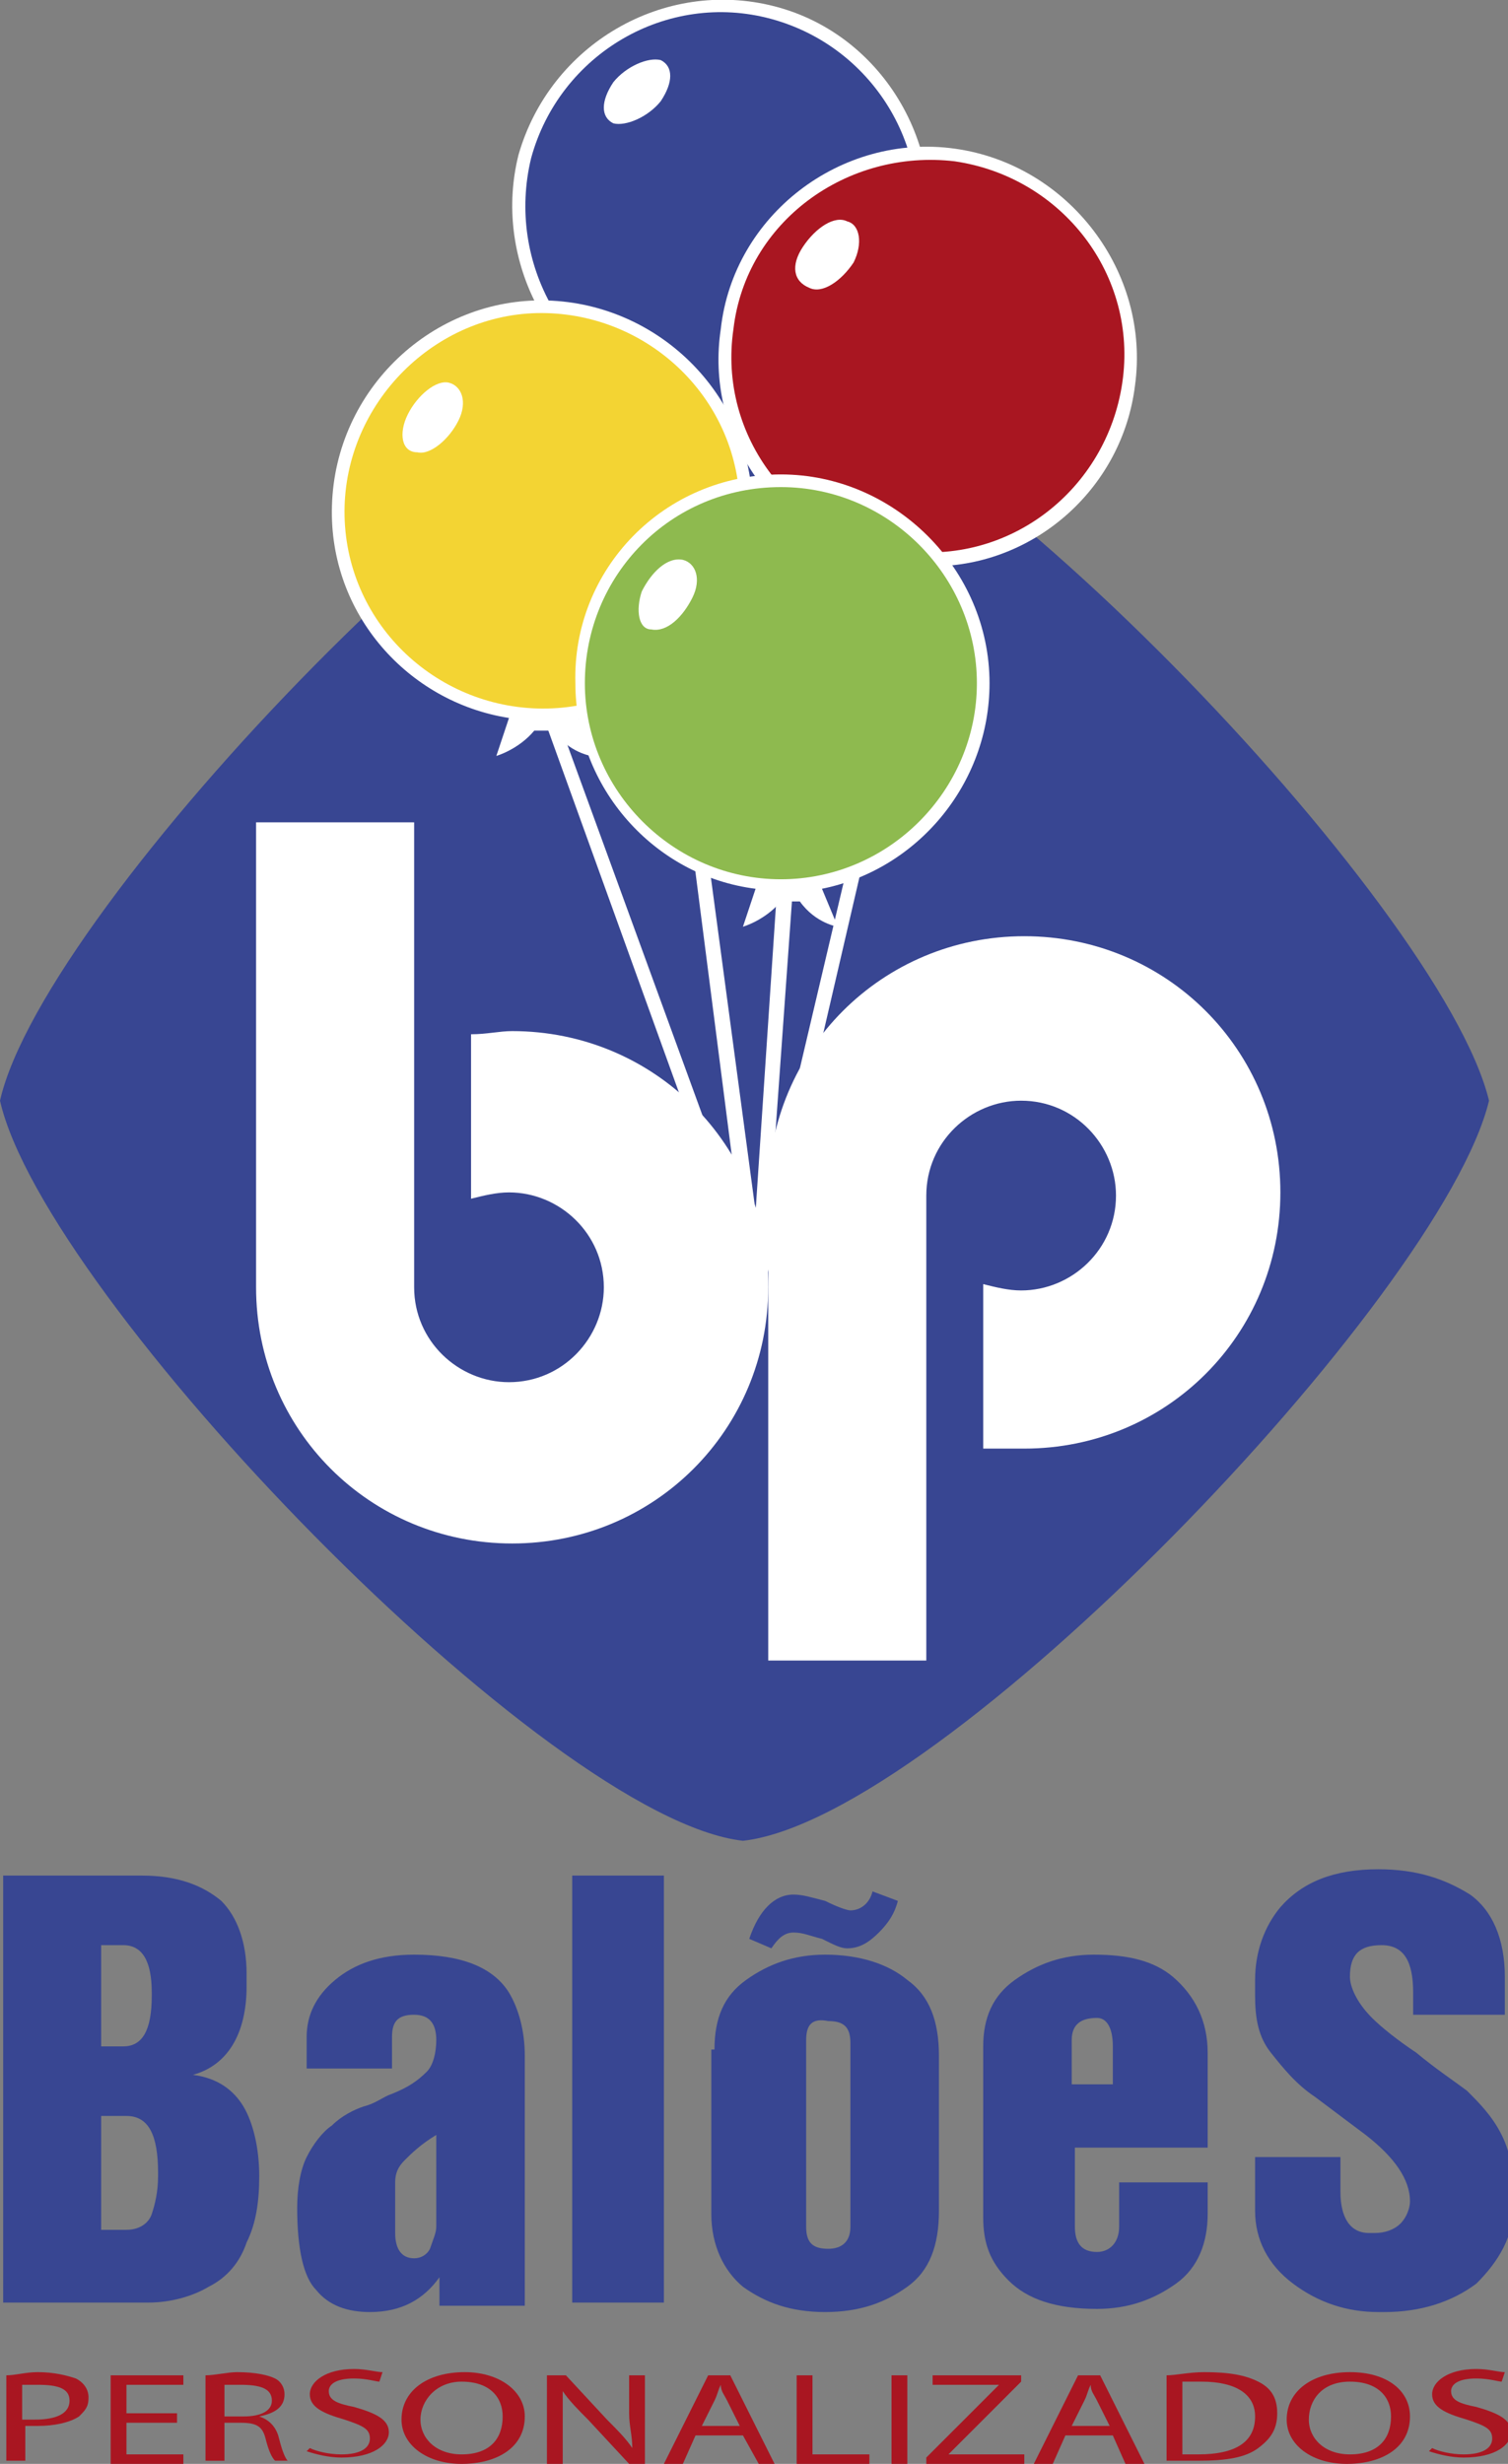 <?xml version="1.0" encoding="utf-8"?>
<!-- Generator: Adobe Illustrator 24.1.0, SVG Export Plug-In . SVG Version: 6.00 Build 0)  -->
<svg version="1.1" id="Camada_1" xmlns="http://www.w3.org/2000/svg" xmlns:xlink="http://www.w3.org/1999/xlink" x="0px" y="0px"
	 viewBox="0 0 47.7 77.9" style="enable-background:new 0 0 47.7 77.9;" xml:space="preserve">
<rect x="0" y="0" width="47.7" height="77.9" fill="#808080" stroke="none"/>
<style type="text/css">
	.st0{fill-rule:evenodd;clip-rule:evenodd;fill:#FFFFFF;}
	.st1{fill-rule:evenodd;clip-rule:evenodd;fill:#384692;}
	.st2{fill:#A91621;}
	.st3{fill:#FFFFFF;}
	.st4{fill-rule:evenodd;clip-rule:evenodd;fill:#A91621;}
	.st5{fill-rule:evenodd;clip-rule:evenodd;fill:#F3D433;}
	.st6{fill-rule:evenodd;clip-rule:evenodd;fill:#8EBA4F;}
</style>
<g>
	<path class="st0" d="M24.5,0.2c3.5,0.9,5.6,4.6,4.7,8.1c-0.8,3.1-3.7,5.1-6.8,4.9l0.1,1.3c0,0-0.6-0.3-1-1L21,13.3
		c-0.7,0.5-1.4,0.4-1.4,0.4l0.7-1c-3-1.2-4.7-4.6-3.9-7.8C17.4,1.4,21-0.7,24.5,0.2L24.5,0.2z"/>
	<path class="st1" d="M0.1,59.3h4.4c1.1,0,1.9,0.3,2.5,0.8c0.5,0.5,0.8,1.3,0.8,2.3v0.4c0,1.5-0.6,2.5-1.7,2.8v0
		c0.8,0.1,1.3,0.5,1.6,1c0.3,0.5,0.5,1.3,0.5,2.2c0,0.8-0.1,1.5-0.4,2.1c-0.2,0.6-0.6,1.1-1.2,1.4c-0.5,0.3-1.2,0.5-1.9,0.5H0.1
		V59.3L0.1,59.3z M3.2,61.6v3.1h0.7c0.6,0,0.9-0.5,0.9-1.6v-0.1c0-1-0.3-1.5-0.9-1.5H3.2L3.2,61.6z M3.2,66.8v3.7h0.8
		c0.4,0,0.7-0.2,0.8-0.5C4.9,69.7,5,69.3,5,68.8v-0.1c0-1.2-0.3-1.8-1-1.8H3.2L3.2,66.8z M9.7,65.4v-1c0-0.7,0.3-1.3,0.9-1.8
		c0.6-0.5,1.4-0.8,2.5-0.8c1.5,0,2.5,0.4,3,1.2c0.3,0.5,0.5,1.2,0.5,2v7.9h-2.7V72h0c-0.5,0.7-1.2,1.1-2.2,1.1
		c-0.7,0-1.3-0.2-1.7-0.7c-0.4-0.4-0.6-1.3-0.6-2.6c0-0.6,0.1-1.2,0.3-1.6c0.2-0.4,0.5-0.8,0.8-1c0.3-0.3,0.7-0.5,1-0.6
		c0.4-0.1,0.6-0.3,0.9-0.4c0.5-0.2,0.8-0.4,1.1-0.7c0.2-0.2,0.3-0.6,0.3-1c0-0.5-0.2-0.8-0.7-0.8c-0.5,0-0.7,0.2-0.7,0.7v1H9.7
		L9.7,65.4z M13.8,70.4v-2.9c-0.5,0.3-0.8,0.6-1,0.8c-0.2,0.2-0.3,0.4-0.3,0.7v1.6c0,0.5,0.2,0.8,0.6,0.8c0.2,0,0.4-0.1,0.5-0.3
		C13.7,70.8,13.8,70.6,13.8,70.4L13.8,70.4z M18.1,59.3H21v13.5h-2.9V59.3L18.1,59.3z M25.5,64.5v5.9c0,0.5,0.2,0.7,0.7,0.7
		c0.4,0,0.7-0.2,0.7-0.7v-5.8c0-0.5-0.2-0.7-0.7-0.7C25.7,63.8,25.5,64,25.5,64.5L25.5,64.5z M22.6,64.8c0-1,0.3-1.7,1-2.2
		c0.7-0.5,1.5-0.8,2.5-0.8c1.1,0,2,0.3,2.6,0.8c0.7,0.5,1,1.3,1,2.4v4.9c0,1.1-0.3,1.9-1,2.4c-0.7,0.5-1.5,0.8-2.6,0.8
		c-1.1,0-1.9-0.3-2.6-0.8c-0.6-0.5-1-1.3-1-2.3V64.8L22.6,64.8z M28.4,60.1c-0.1,0.4-0.3,0.7-0.6,1c-0.3,0.3-0.6,0.5-1,0.5
		c-0.2,0-0.4-0.1-0.8-0.3c-0.4-0.1-0.6-0.2-0.9-0.2c-0.3,0-0.5,0.2-0.7,0.5l-0.7-0.3c0.3-0.9,0.8-1.4,1.4-1.4c0.3,0,0.6,0.1,1,0.2
		c0.4,0.2,0.7,0.3,0.8,0.3c0.3,0,0.6-0.2,0.7-0.6L28.4,60.1L28.4,60.1z M38.2,68.8v1.2c0,0.9-0.3,1.7-1,2.2
		c-0.7,0.5-1.5,0.8-2.5,0.8c-1.3,0-2.2-0.3-2.8-0.9c-0.6-0.6-0.8-1.2-0.8-2v-5.4c0-0.9,0.3-1.6,1-2.1c0.7-0.5,1.5-0.8,2.5-0.8
		c1.1,0,1.9,0.2,2.5,0.7c0.7,0.6,1.1,1.4,1.1,2.4v3h-4.2v2.5c0,0.5,0.2,0.8,0.7,0.8c0.4,0,0.7-0.3,0.7-0.8v-1.4H38.2L38.2,68.8z
		 M35.2,65.9v-1.2c0-0.6-0.2-0.9-0.5-0.9c-0.5,0-0.8,0.2-0.8,0.7v1.4H35.2L35.2,65.9z M39.4,68.2h3v1.1c0,0.8,0.3,1.3,0.9,1.3h0.2
		c0.3,0,0.6-0.1,0.8-0.3c0.2-0.2,0.3-0.5,0.3-0.7c0-0.7-0.5-1.4-1.4-2.1l-1.6-1.2c-0.6-0.4-1-0.9-1.4-1.4c-0.4-0.5-0.5-1.1-0.5-1.8
		v-0.5c0-0.9,0.3-1.7,0.8-2.3c0.7-0.8,1.7-1.2,3.1-1.2c1.2,0,2.1,0.3,2.9,0.8c0.7,0.5,1.1,1.4,1.1,2.6v1.2h-2.9V63
		c0-1-0.3-1.5-1-1.5c-0.7,0-1,0.3-1,1c0,0.3,0.2,0.8,0.7,1.3c0.3,0.3,0.8,0.7,1.4,1.1c0.6,0.5,1.2,0.9,1.6,1.2
		c0.4,0.4,0.8,0.8,1.1,1.4c0.3,0.6,0.4,1.3,0.4,2.1c0,1.1-0.5,1.9-1.2,2.6c-0.8,0.6-1.8,0.9-2.9,0.9h-0.2c-1,0-1.9-0.3-2.7-0.9
		c-0.8-0.6-1.2-1.4-1.2-2.3V68.2L39.4,68.2z"/>
	<g>
		<g>
			<path class="st2" d="M0.2,75.1c0.3,0,0.6-0.1,1-0.1c0.5,0,0.9,0.1,1.2,0.2c0.2,0.1,0.4,0.3,0.4,0.6c0,0.3-0.1,0.4-0.3,0.6
				c-0.3,0.2-0.8,0.3-1.3,0.3c-0.2,0-0.3,0-0.4,0v1.1H0.2V75.1z M0.7,76.5c0.1,0,0.3,0,0.4,0c0.7,0,1.1-0.2,1.1-0.6
				c0-0.4-0.4-0.5-1-0.5c-0.2,0-0.4,0-0.5,0V76.5z"/>
			<path class="st2" d="M5.6,76.6H4v1h1.8v0.3H3.5v-2.8h2.3v0.3H4v0.9h1.6V76.6z"/>
			<path class="st2" d="M6.5,75.1c0.3,0,0.7-0.1,1-0.1c0.6,0,1,0.1,1.2,0.2c0.2,0.1,0.3,0.3,0.3,0.5c0,0.4-0.3,0.6-0.8,0.7v0
				c0.3,0.1,0.5,0.3,0.6,0.6c0.1,0.4,0.2,0.7,0.3,0.8H8.7c-0.1-0.1-0.2-0.3-0.3-0.7c-0.1-0.4-0.3-0.5-0.8-0.5H7.1v1.2H6.5V75.1z
				 M7.1,76.4h0.6c0.6,0,0.9-0.2,0.9-0.5c0-0.4-0.4-0.5-1-0.5c-0.3,0-0.4,0-0.5,0V76.4z"/>
			<path class="st2" d="M9.8,77.4c0.2,0.1,0.6,0.2,1,0.2c0.6,0,0.9-0.2,0.9-0.5c0-0.3-0.2-0.4-0.8-0.6c-0.7-0.2-1.1-0.4-1.1-0.8
				c0-0.4,0.5-0.8,1.4-0.8c0.4,0,0.7,0.1,0.9,0.1l-0.1,0.3c-0.1,0-0.4-0.1-0.8-0.1c-0.6,0-0.8,0.2-0.8,0.4c0,0.3,0.3,0.4,0.8,0.5
				c0.7,0.2,1.1,0.4,1.1,0.8c0,0.4-0.5,0.8-1.5,0.8c-0.4,0-0.8-0.1-1.1-0.2L9.8,77.4z"/>
			<path class="st2" d="M16.6,76.4c0,1-0.9,1.5-2,1.5c-1.1,0-1.9-0.6-1.9-1.4c0-0.9,0.8-1.5,2-1.5C15.8,75,16.6,75.6,16.6,76.4z
				 M13.3,76.5c0,0.6,0.5,1.1,1.3,1.1c0.9,0,1.3-0.5,1.3-1.2c0-0.6-0.4-1.1-1.3-1.1C13.8,75.3,13.3,75.9,13.3,76.5z"/>
			<path class="st2" d="M17.3,77.9v-2.8h0.6l1.3,1.4c0.3,0.3,0.6,0.6,0.8,0.9l0,0c0-0.4-0.1-0.7-0.1-1.1v-1.2h0.5v2.8h-0.5l-1.3-1.4
				c-0.3-0.3-0.6-0.6-0.8-0.9l0,0c0,0.4,0,0.7,0,1.1v1.2H17.3z"/>
		</g>
		<g>
			<path class="st2" d="M22,77l-0.4,0.9H21l1.4-2.8h0.7l1.4,2.8H24L23.5,77H22z M23.4,76.7L23,75.9c-0.1-0.2-0.2-0.3-0.2-0.5h0
				c-0.1,0.2-0.1,0.3-0.2,0.5l-0.4,0.8H23.4z"/>
			<path class="st2" d="M25.2,75.1h0.5v2.5h1.8v0.3h-2.3V75.1z"/>
			<path class="st2" d="M28.7,75.1v2.8h-0.5v-2.8H28.7z"/>
			<path class="st2" d="M29.3,77.7l2.3-2.3v0h-2.1v-0.3h2.8v0.2L30,77.6v0h2.4v0.3h-3.1V77.7z"/>
			<path class="st2" d="M33.7,77l-0.4,0.9h-0.6l1.4-2.8h0.7l1.4,2.8h-0.6L35.2,77H33.7z M35.1,76.7l-0.4-0.8
				c-0.1-0.2-0.2-0.3-0.2-0.5h0c-0.1,0.2-0.1,0.3-0.2,0.5l-0.4,0.8H35.1z"/>
			<path class="st2" d="M36.9,75.1c0.3,0,0.7-0.1,1.2-0.1c0.8,0,1.3,0.1,1.7,0.3c0.4,0.2,0.6,0.5,0.6,1c0,0.5-0.2,0.8-0.6,1.1
				c-0.4,0.3-1,0.4-1.9,0.4c-0.4,0-0.7,0-1,0V75.1z M37.4,77.6c0.1,0,0.3,0,0.5,0c1.2,0,1.8-0.4,1.8-1.2c0-0.7-0.6-1.1-1.7-1.1
				c-0.3,0-0.5,0-0.6,0V77.6z"/>
			<path class="st2" d="M44.6,76.4c0,1-0.9,1.5-2,1.5c-1.1,0-1.9-0.6-1.9-1.4c0-0.9,0.8-1.5,2-1.5C43.9,75,44.6,75.6,44.6,76.4z
				 M41.4,76.5c0,0.6,0.5,1.1,1.3,1.1c0.9,0,1.3-0.5,1.3-1.2c0-0.6-0.4-1.1-1.3-1.1C41.8,75.3,41.4,75.9,41.4,76.5z"/>
			<path class="st2" d="M45.3,77.4c0.2,0.1,0.6,0.2,1,0.2c0.6,0,0.9-0.2,0.9-0.5c0-0.3-0.2-0.4-0.8-0.6c-0.7-0.2-1.1-0.4-1.1-0.8
				c0-0.4,0.5-0.8,1.4-0.8c0.4,0,0.7,0.1,0.9,0.1l-0.1,0.3c-0.1,0-0.4-0.1-0.8-0.1c-0.6,0-0.8,0.2-0.8,0.4c0,0.3,0.3,0.4,0.8,0.5
				c0.7,0.2,1.1,0.4,1.1,0.8c0,0.4-0.5,0.8-1.5,0.8c-0.4,0-0.8-0.1-1.1-0.2L45.3,77.4z"/>
		</g>
	</g>
	<path class="st1" d="M47.1,34.8C45.6,41,29.8,57.5,23.5,58.2C17.3,57.5,1.4,41,0,34.8c1.4-6.2,17.3-22.7,23.5-23.4
		C29.8,12.1,45.6,28.6,47.1,34.8L47.1,34.8z"/>
	<polygon class="st3" points="17.6,22.6 23.4,38.5 20.5,15.9 20.9,15.9 23.9,38.3 24.6,27.8 25.1,27.8 24.4,37.6 29.3,16.8 
		29.7,16.9 24.2,40.6 24.2,40.7 24.2,40.7 24.2,40.7 24.1,40.7 23.7,40.7 17.2,22.7 17.6,22.6 	"/>
	<path class="st1" d="M24.4,0.6c3.3,0.9,5.3,4.3,4.4,7.6c-0.9,3.3-4.3,5.3-7.6,4.4C17.9,11.7,16,8.3,16.8,5
		C17.7,1.7,21.1-0.3,24.4,0.6L24.4,0.6z"/>
	<path class="st0" d="M19.4,2.6c0.4-0.5,1.1-0.8,1.5-0.7c0.4,0.2,0.4,0.7,0,1.3c-0.4,0.5-1.1,0.8-1.5,0.7C19,3.7,19,3.2,19.4,2.6
		L19.4,2.6z"/>
	<path class="st0" d="M30.2,4.7c3.6,0.5,6.2,3.9,5.7,7.5c-0.4,3.2-3.1,5.6-6.2,5.7l0.3,1.3c0,0-0.7-0.2-1.1-0.9l-0.6-0.1
		c-0.6,0.6-1.3,0.6-1.3,0.6l0.6-1.1c-3.2-0.9-5.3-4-4.8-7.3C23.2,6.8,26.6,4.2,30.2,4.7L30.2,4.7z"/>
	<path class="st4" d="M30.2,5.1c3.4,0.5,5.8,3.6,5.3,7c-0.5,3.4-3.6,5.8-7,5.3c-3.4-0.5-5.8-3.6-5.3-7C23.6,7,26.8,4.7,30.2,5.1
		L30.2,5.1z"/>
	<path class="st0" d="M25.4,7.8c0.4-0.6,1-1,1.4-0.8c0.4,0.1,0.5,0.7,0.2,1.3c-0.4,0.6-1,1-1.4,0.8C25.1,8.9,25,8.4,25.4,7.8
		L25.4,7.8z"/>
	<path class="st0" d="M17.3,9.5c3.6,0.1,6.6,3.1,6.5,6.8c-0.1,3.2-2.4,5.8-5.5,6.4l0.4,1.2c0,0-0.7-0.1-1.2-0.8l-0.6,0
		c-0.5,0.6-1.2,0.8-1.2,0.8l0.4-1.2c-3.2-0.5-5.7-3.3-5.6-6.7C10.6,12.3,13.7,9.4,17.3,9.5L17.3,9.5z"/>
	<path class="st5" d="M17.3,9.9c3.4,0.1,6.2,2.9,6.1,6.4c-0.1,3.4-2.9,6.2-6.4,6.1c-3.4-0.1-6.2-2.9-6.1-6.4
		C11,12.6,13.9,9.8,17.3,9.9L17.3,9.9z"/>
	<path class="st0" d="M12.9,13.1c0.3-0.6,0.9-1.1,1.3-1s0.6,0.6,0.3,1.2c-0.3,0.6-0.9,1.1-1.3,1C12.7,14.3,12.6,13.7,12.9,13.1
		L12.9,13.1z"/>
	<path class="st0" d="M24.7,15c3.6,0,6.6,3,6.6,6.6c0,3.2-2.3,5.9-5.3,6.5l0.5,1.2c0,0-0.7-0.1-1.2-0.8l-0.6,0
		c-0.5,0.6-1.2,0.8-1.2,0.8l0.4-1.2c-3.2-0.4-5.7-3.2-5.7-6.5C18.1,18,21,15,24.7,15L24.7,15z"/>
	<path class="st6" d="M24.7,15.4c3.4,0,6.2,2.8,6.2,6.2c0,3.4-2.8,6.2-6.2,6.2c-3.4,0-6.2-2.8-6.2-6.2
		C18.5,18.2,21.2,15.4,24.7,15.4L24.7,15.4z"/>
	<path class="st0" d="M20.3,18.7c0.3-0.6,0.8-1.1,1.3-1c0.4,0.1,0.6,0.6,0.3,1.2c-0.3,0.6-0.8,1.1-1.3,1
		C20.2,19.9,20.1,19.3,20.3,18.7L20.3,18.7z"/>
	<path class="st0" d="M32.4,45.8c4.5,0,8.1-3.6,8.1-8.1c0-4.5-3.6-8.1-8.1-8.1c-4.5,0-8.1,3.6-8.1,8.1h0v0v14.8h1.8h1.4h1.8v-7.2
		v-7.5v0l0,0c0-1.7,1.4-3,3-3c1.7,0,3,1.4,3,3c0,1.7-1.4,3-3,3c-0.4,0-0.8-0.1-1.2-0.2v5.2C31.6,45.8,32,45.8,32.4,45.8L32.4,45.8z"
		/>
	<path class="st0" d="M16.2,32.6c4.5,0,8.1,3.6,8.1,8.1c0,4.5-3.6,8.1-8.1,8.1c-4.5,0-8.1-3.6-8.1-8.1h0v0V26h1.8h1.4h1.8v7.2v7.5v0
		h0c0,1.7,1.4,3,3,3c1.7,0,3-1.4,3-3c0-1.7-1.4-3-3-3c-0.4,0-0.8,0.1-1.2,0.2v-5.2C15.4,32.7,15.8,32.6,16.2,32.6L16.2,32.6z"/>
</g>
</svg>
